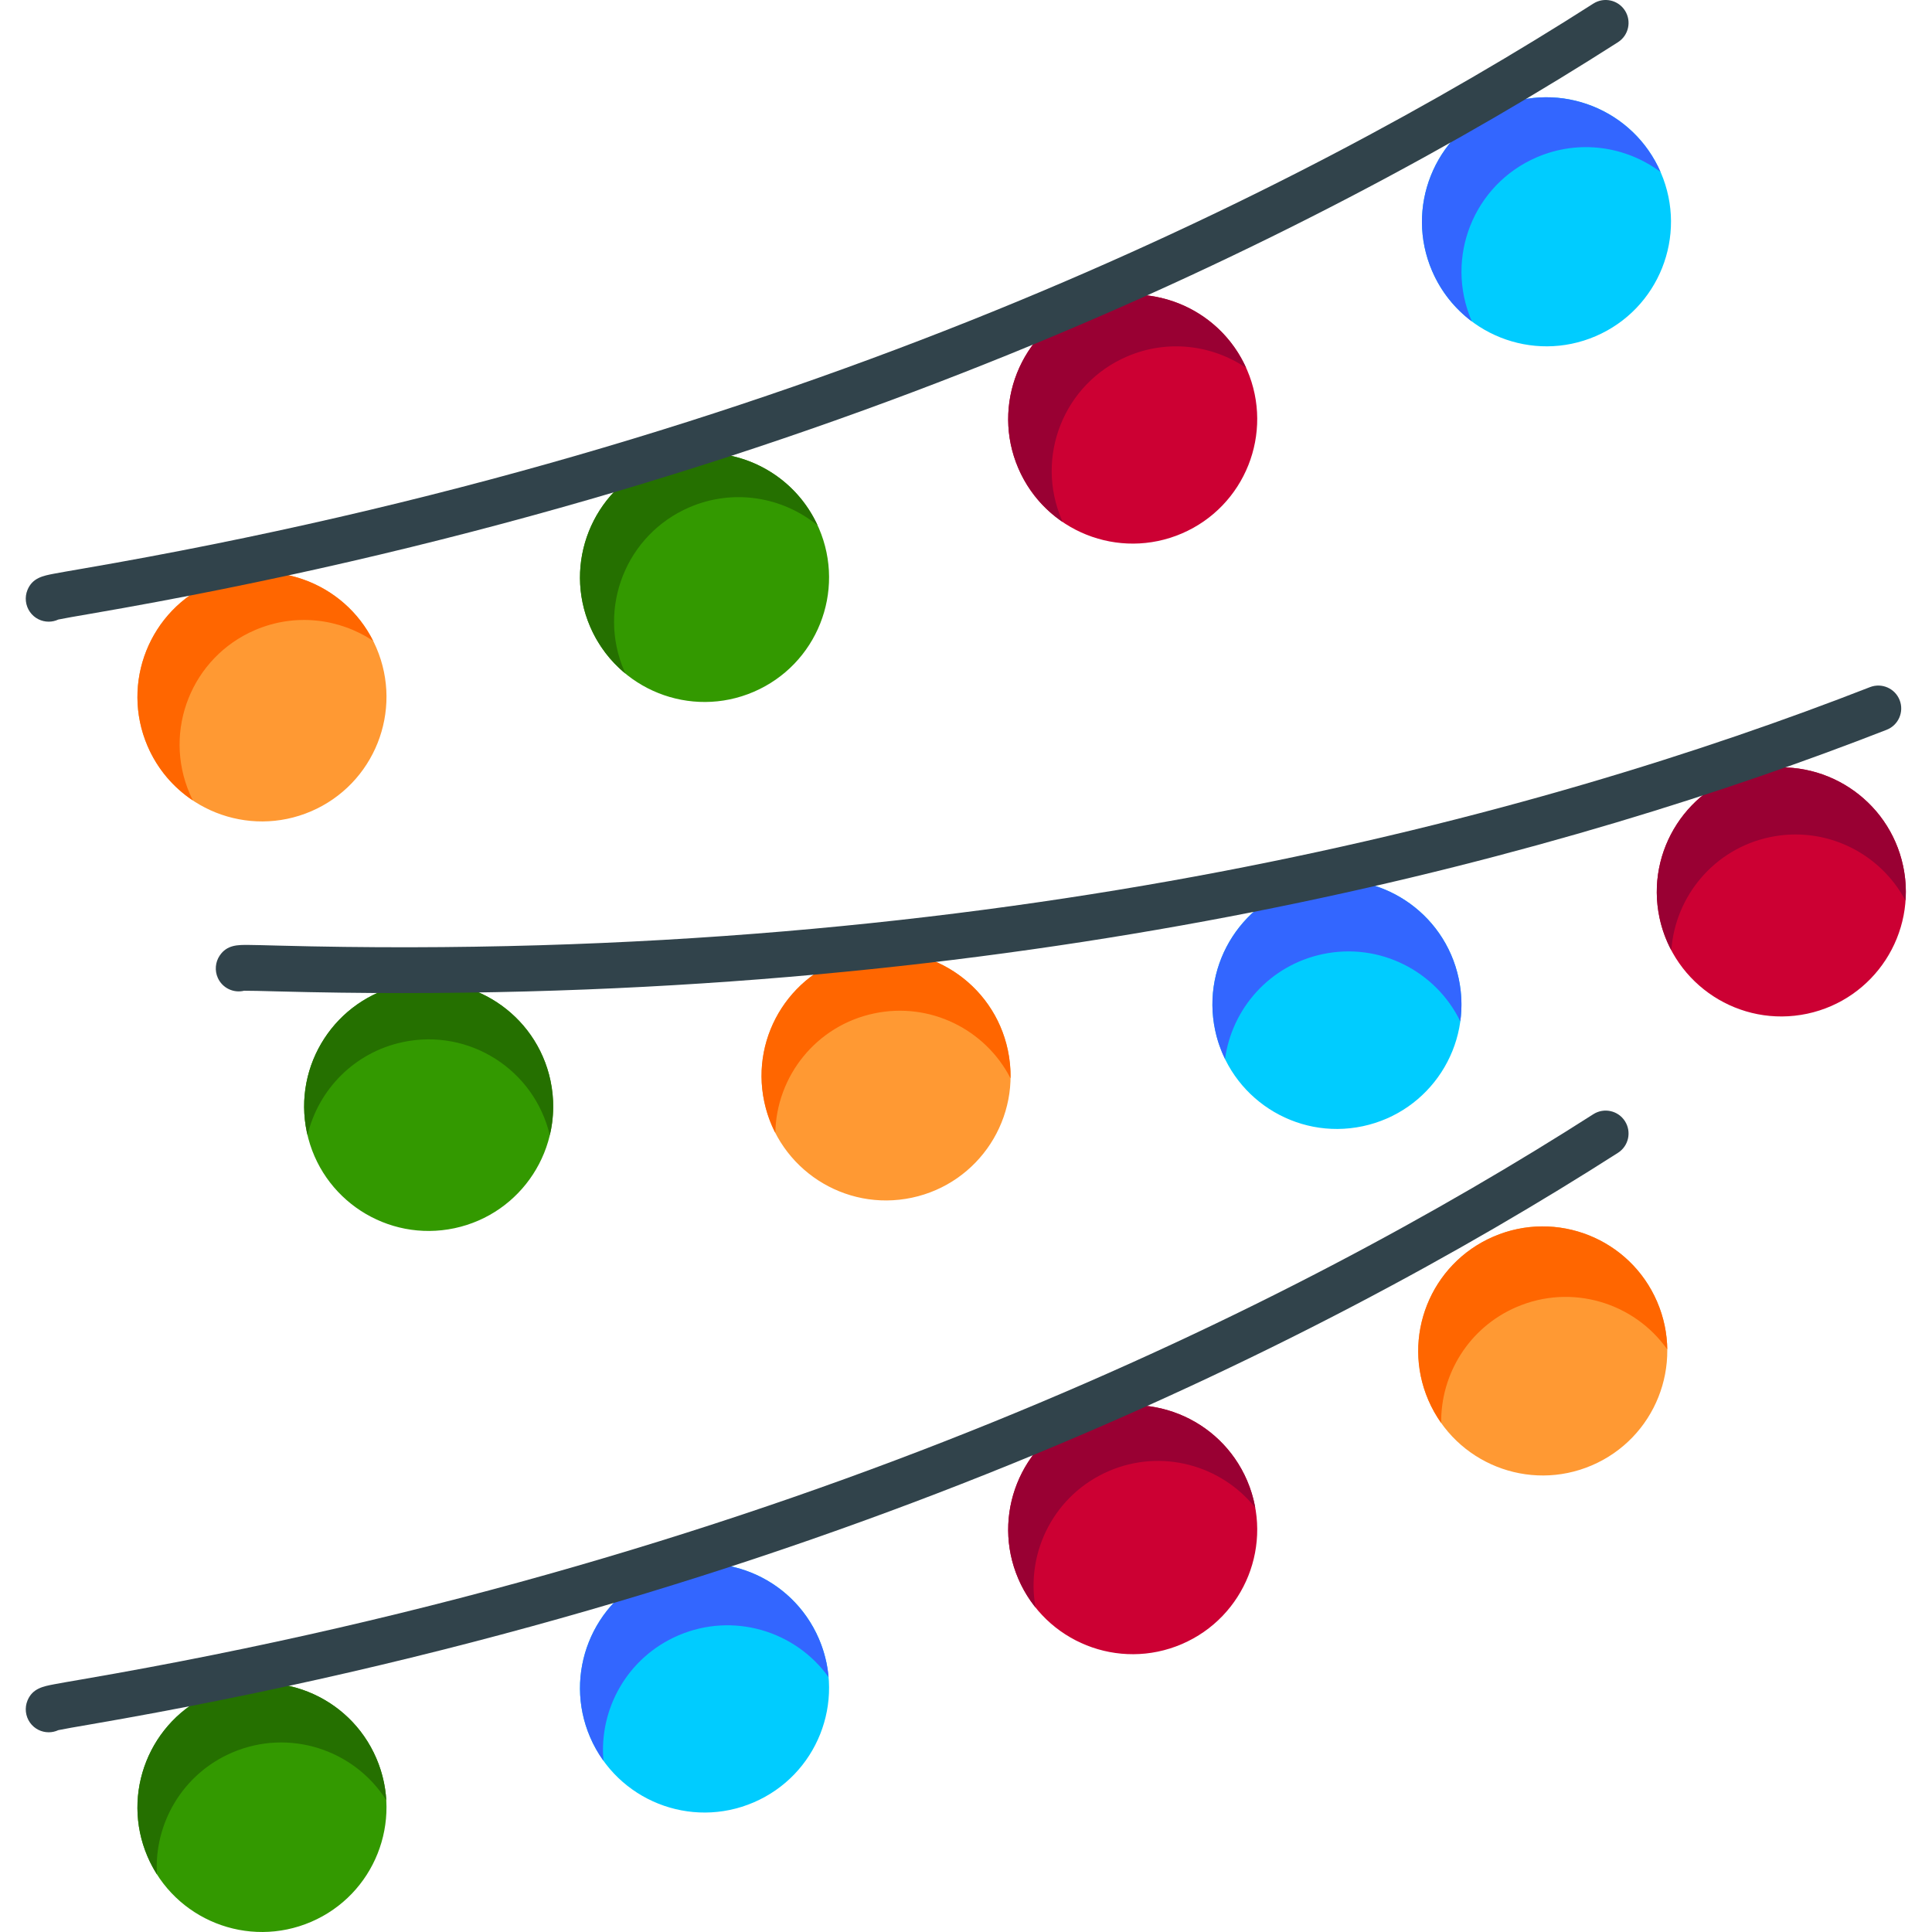 <svg height="300" viewBox="0 0 300 300" width="300" xmlns="http://www.w3.org/2000/svg"><g fill="none" transform="translate(4)"><path d="m253.319 202.14c4.217 9.808-.313 21.179-10.128 25.397-9.808 4.217-21.18-.32-25.397-10.128-4.218-9.808.32-21.18 10.128-25.397s21.18.313 25.397 10.128z" fill="#f93"/><path d="m231.485 202.957c8.532-3.669 18.247-.715 23.407 6.579-.03-2.474-.535-4.982-1.573-7.396-4.218-9.815-15.59-14.345-25.397-10.128-9.808 4.217-14.346 15.59-10.128 25.397.548 1.275 1.22 2.459 1.991 3.548-.09-7.576 4.307-14.822 11.7-18.001z" fill="#f60"/><path d="m189.644 229.891c4.217 9.808-.313 21.18-10.12 25.397-9.815 4.218-21.179-.32-25.397-10.127-4.217-9.808.313-21.18 10.12-25.398 9.808-4.217 21.18.32 25.397 10.128z" fill="#c03"/><path d="m168.182 228.425c8.172-3.514 17.428-.945 22.728 5.682-.256-1.42-.671-2.833-1.265-4.216-4.217-9.808-15.59-14.345-25.397-10.128-9.808 4.218-14.338 15.59-10.12 25.398.703 1.635 1.609 3.12 2.669 4.446-1.565-8.655 2.961-17.559 11.386-21.182z" fill="#903"/><path d="m123.161 254.477c4.217 9.808-.313 21.18-10.128 25.397-9.808 4.217-21.18-.313-25.397-10.12-4.218-9.815.32-21.179 10.128-25.397 9.807-4.217 21.179.313 25.397 10.12z" fill="#0cf"/><path d="m101.327 253.95c8.492-3.652 18.154-.741 23.333 6.472-.176-1.998-.664-4.001-1.498-5.944-4.218-9.808-15.59-14.338-25.397-10.12-9.808 4.218-14.346 15.583-10.128 25.397.565 1.316 1.264 2.533 2.066 3.651-.713-8.091 3.757-16.073 11.624-19.456z" fill="#36f"/><path d="m54.437 273.025c4.218 9.808-.312 21.18-10.12 25.397-9.815 4.217-21.187-.313-25.404-10.128-4.21-9.808.319-21.18 10.127-25.397s21.18.32 25.397 10.128z" fill="#390"/><path d="m32.033 272.144c8.84-3.801 18.95-.488 23.947 7.387-.128-2.183-.63-4.38-1.543-6.505-4.217-9.808-15.59-14.345-25.397-10.128s-14.337 15.59-10.127 25.397c.417.97.905 1.886 1.454 2.75-.464-7.897 3.979-15.595 11.666-18.901z" fill="#257000"/><path d="m81.477 167.795c2.212 10.441-4.46 20.703-14.9 22.921-10.447 2.219-20.71-4.452-22.929-14.899-2.211-10.448 4.46-20.71 14.9-22.922 10.448-2.219 20.71 4.452 22.929 14.9z" fill="#390"/><path d="m43.752 176.253c1.679-7.037 7.252-12.838 14.796-14.436 10.3-2.188 20.415 4.269 22.825 14.463.646-2.703.719-5.586.105-8.485-2.219-10.448-12.482-17.119-22.929-14.9-10.441 2.212-17.112 12.475-14.9 22.922.031.147.07.29.104.435z" fill="#257000"/><path d="m152.498 163.059c2.219 10.441-4.452 20.703-14.899 22.921-10.448 2.219-20.71-4.452-22.922-14.899-2.219-10.448 4.452-20.71 14.9-22.922 10.44-2.218 20.71 4.453 22.921 14.9z" fill="#f93"/><path d="m131.709 157.369c8.722-1.853 17.32 2.499 21.205 10.071.026-1.442-.104-2.91-.417-4.382-2.211-10.447-12.482-17.119-22.921-14.9-10.448 2.212-17.119 12.475-14.9 22.922.365 1.72.951 3.336 1.717 4.829.159-8.796 6.34-16.641 15.317-18.541z" fill="#f60"/><path d="m222.509 151.958c2.219 10.441-4.452 20.703-14.9 22.921-10.441 2.219-20.703-4.452-22.921-14.9-2.219-10.448 4.452-20.71 14.899-22.922 10.448-2.219 20.71 4.453 22.922 14.9z" fill="#0cf"/><path d="m291.517 134.483c2.211 10.448-4.46 20.711-14.9 22.929-10.448 2.212-20.71-4.459-22.929-14.9-2.212-10.448 4.46-20.71 14.9-22.929 10.448-2.212 20.71 4.459 22.929 14.9z" fill="#c03"/><path d="m270.796 130c8.64-1.83 17.151 2.421 21.092 9.852.124-1.757.013-3.56-.371-5.369-2.219-10.441-12.482-17.112-22.929-14.9-10.441 2.219-17.112 12.482-14.9 22.929.383 1.805 1.013 3.494 1.836 5.047.588-8.391 6.638-15.726 15.271-17.56z" fill="#903"/><path d="m253.895 26.806c4.217 9.808-.313 21.18-10.12 25.397-9.807 4.217-21.179-.32-25.397-10.128-4.217-9.808.313-21.18 10.12-25.397s21.18.32 25.397 10.128z" fill="#0cf"/><path d="m224.513 49.818c-4.217-9.808.313-21.18 10.12-25.397 6.579-2.83 13.861-1.714 19.216 2.285-4.252-9.738-15.577-14.231-25.352-10.028-9.808 4.217-14.338 15.59-10.12 25.397 1.388 3.227 3.554 5.88 6.18 7.842-.014-.033-.031-.065-.045-.099z" fill="#36f"/><path d="m189.644 57.438c4.217 9.815-.313 21.18-10.12 25.397-9.815 4.217-21.179-.313-25.397-10.12-4.217-9.808.313-21.18 10.12-25.397 9.808-4.217 21.18.314 25.397 10.12z" fill="#c03"/><path d="m160.883 80.754c-4.217-9.808.313-21.18 10.12-25.397 6.29-2.705 13.221-1.806 18.498 1.769-4.323-9.589-15.552-13.981-25.254-9.809-9.808 4.217-14.338 15.59-10.12 25.397 1.513 3.518 3.949 6.353 6.9 8.353-.047-.106-.098-.208-.144-.314z" fill="#903"/><path d="m123.161 82.031c4.217 9.808-.313 21.18-10.128 25.397-9.808 4.217-21.18-.32-25.397-10.128-4.218-9.808.32-21.18 10.128-25.397 9.807-4.217 21.179.313 25.397 10.128z" fill="#390"/><path d="m92.927 104.169c-4.217-9.808.32-21.18 10.128-25.397 6.866-2.952 14.496-1.614 19.904 2.821-4.366-9.507-15.537-13.841-25.195-9.688-9.808 4.217-14.346 15.59-10.128 25.397 1.264 2.941 3.176 5.403 5.491 7.302-.067-.145-.137-.287-.2-.435z" fill="#257000"/><path d="m54.437 100.572c4.218 9.815-.312 21.18-10.12 25.404-9.815 4.217-21.187-.32-25.404-10.128-4.21-9.808.319-21.18 10.127-25.397s21.18.313 25.397 10.12z" fill="#f93"/><path d="m25.46 123.239c-4.21-9.808.32-21.18 10.128-25.397 6.232-2.68 13.093-1.824 18.351 1.671-4.558-9.067-15.453-13.122-24.899-9.06-9.808 4.217-14.337 15.59-10.127 25.397 1.538 3.576 4.029 6.447 7.047 8.453-.175-.348-.344-.701-.499-1.063z" fill="#f60"/><path d="m3.561 96.533c-1.114 0-2.21-.521-2.903-1.499-.707-.996-.856-2.304-.389-3.434.777-1.882 2.422-2.195 4.164-2.526.999-.19 2.464-.442 4.363-.769 110.134-18.939 188.372-58.17 234.613-87.745 1.656-1.058 3.854-.575 4.912 1.08 1.058 1.654.575 3.853-1.08 4.912-46.792 29.929-125.935 69.623-237.239 88.763-2.123.365-4.143.713-4.944.886-.478.223-.989.332-1.496.332z" fill="#31434b"/><path d="m3.561 268.987c-1.114 0-2.21-.521-2.904-1.499-.707-.996-.854-2.304-.388-3.433.778-1.882 2.423-2.195 4.165-2.526 1-.191 2.466-.443 4.367-.77 110.135-18.947 188.371-58.173 234.608-87.744 1.656-1.06 3.854-.575 4.912 1.08 1.058 1.655.575 3.854-1.08 4.912-46.79 29.924-125.929 69.614-237.235 88.762-2.124.366-4.146.713-4.948.888-.479.222-.989.331-1.497.331z" fill="#31434b"/><path d="m201.365 148.159c8.867-1.883 17.598 2.639 21.39 10.437.295-2.152.232-4.392-.246-6.638-2.212-10.448-12.475-17.119-22.922-14.9-10.447 2.212-17.118 12.475-14.899 22.922.336 1.579.857 3.069 1.532 4.459 1.076-7.85 6.947-14.543 15.145-16.279z" fill="#36f"/><path d="m58.614 154.205c-6.476 0-13.032-.086-19.703-.265-2.148-.057-4.19-.11-5.009-.099-1.638.402-3.376-.416-4.086-2.01-.496-1.115-.385-2.426.294-3.441 1.132-1.691 2.804-1.679 4.573-1.66 1.015.009 2.498.048 4.419.1 111.708 2.984 196.122-20.175 247.269-40.133 1.829-.713 3.891.191 4.606 2.02.714 1.829-.191 3.892-2.021 4.605-48.701 19.003-127.198 40.879-230.342 40.882z" fill="#31434b"/></g></svg>